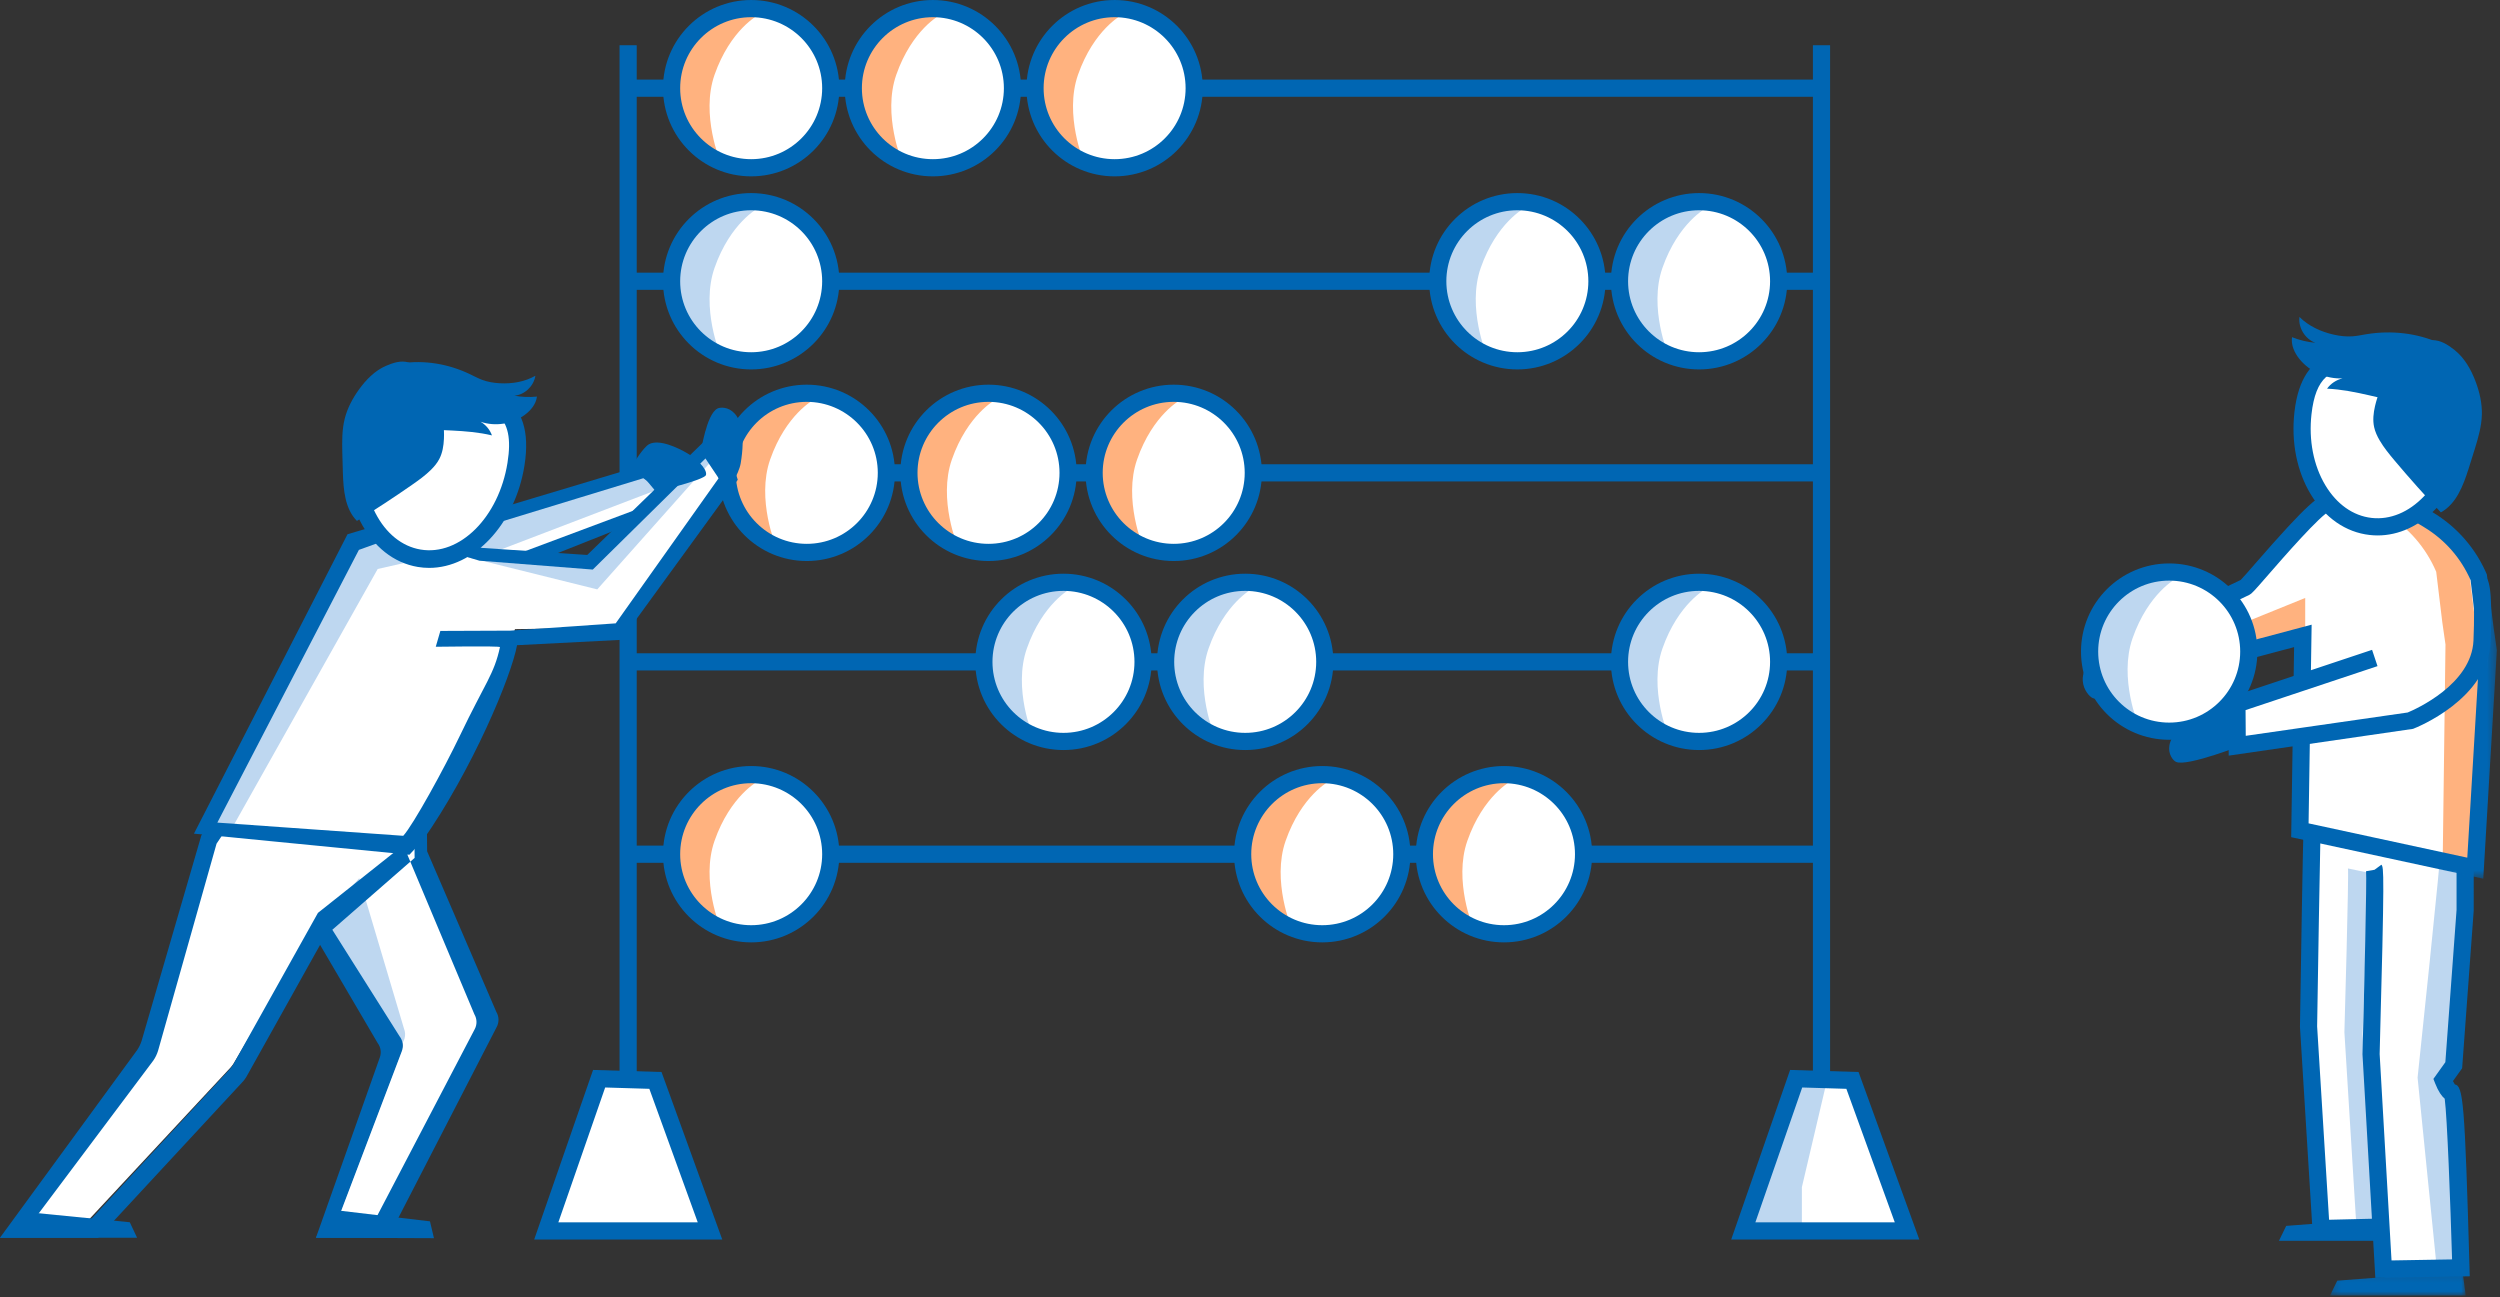 <?xml version="1.0" encoding="UTF-8"?>
<svg width="291px" height="151px" viewBox="0 0 291 151" version="1.1" xmlns="http://www.w3.org/2000/svg" xmlns:xlink="http://www.w3.org/1999/xlink">
    <rect x="0" y="0" width="291" height="151" fill="#333333" stroke="none"/>
    <title>illu_zusammen-am-zahlenschieber_duotone</title>
    <defs>
        <polygon id="path-1" points="0.212 0.149 16.013 0.149 16.013 3 0.212 3"></polygon>
        <polygon id="path-3" points="0.505 0.448 44.635 0.448 44.635 45.477 0.505 45.477"></polygon>
    </defs>
    <g id="Symbols" stroke="none" stroke-width="1" fill="none" fill-rule="evenodd">
        <g id="Group" transform="translate(0, 1.001)">
            <g id="Person-2" transform="translate(242.43, 35.893)">
                <path d="M33.963,64.348 C34.14,64.589 33.564,85.851 33.564,85.851 L35.001,110.836 L44.022,110.683 C44.022,110.683 43.441,90.315 42.984,90.315 C42.527,90.315 41.947,88.83 41.947,88.83 L43.187,87.097 L44.513,69.031 L44.513,60.68 L26.697,59.619 C26.829,59.87 26.286,82.639 26.286,82.639 L27.735,106.108 L34.191,105.954" id="Fill-2" fill="#FFFFFF"></path>
                <path d="M44.198,60.13 L41.691,61.445 C41.823,61.697 38.977,88.543 38.977,88.543 L41.172,110.327 L43.274,110.021 L42.24,89.084 L44.198,60.13 Z" id="Fill-4" fill="#BED7F0"></path>
                <path d="M33.254,64.688 L30.869,64.193 C31.001,64.445 30.458,83.251 30.458,83.251 L31.907,106.721 L33.978,106.623 L32.574,83.477 L33.254,64.688 Z" id="Fill-6" fill="#BED7F0"></path>
                <g id="Group-10" transform="translate(28.57, 110.91)">
                    <mask id="mask-2" fill="white">
                        <use xlink:href="#path-1"></use>
                    </mask>
                    <g id="Clip-9"></g>
                    <polygon id="Fill-8" fill="#0066B3" mask="url(#mask-2)" points="16.013 3 0.212 3 1.056 1.266 15.633 0.149"></polygon>
                </g>
                <path d="M42.992,109.701 L35.944,109.82 L34.561,85.794 C35.148,64.273 35.038,64.123 34.769,63.757 L33.157,64.939 L33.963,64.348 L32.981,64.514 C33.074,65.426 32.782,77.758 32.563,85.825 L33.663,104.967 L28.674,105.086 L27.284,82.578 C27.404,75.009 27.586,64.001 27.663,60.679 L43.513,61.623 L43.513,69.031 L42.21,86.744 L40.819,88.689 L41.015,89.193 C41.402,90.185 41.796,90.713 42.134,90.995 C42.418,93.06 42.791,102.948 42.992,109.701 L42.992,109.701 Z M34.058,111.852 L45.05,111.666 L45.021,110.655 C44.47,91.329 44.284,89.506 43.313,89.334 C43.249,89.236 43.171,89.097 43.095,88.945 L44.163,87.45 L45.51,69.104 L45.513,59.738 L25.913,58.571 L25.722,59.394 C25.692,59.526 25.641,59.746 25.286,82.624 L26.797,107.131 L33.777,106.965 L34.058,111.852 Z" id="Fill-11" fill="#0066B3"></path>
                <path d="M18.918,49.707 C18.918,49.707 12.124,52.403 10.853,51.787 C10.198,51.47 8.391,48.919 14.11,45.924 C15.196,45.354 17.545,45.214 17.545,45.214 L18.918,49.707 Z" id="Fill-13" fill="#0066B3"></path>
                <path d="M18.899,31.477 C18.899,31.477 26.21,21.603 28.769,21.543 L36.549,21.364 L40.29,23.635 C42.889,25.215 44.928,27.57 46.121,30.368 L46.833,36.268 L47.201,38.828 L45.693,64.163 L25.276,59.748 L25.624,37.123 L7.579,41.921 L5.447,37.888 C5.447,37.888 15.679,33.188 18.899,31.477" id="Fill-15" fill="#FFFFFF"></path>
                <path d="M42.225,38.121 L41.857,35.561 L41.145,29.661 C39.953,26.863 37.913,24.509 35.314,22.929 L32.716,21.35 L35.484,21.287 L39.224,23.558 C41.824,25.139 43.863,27.493 45.056,30.291 L45.767,36.191 L46.135,38.751 L45.776,64.193 L41.9,63.35 L42.225,38.121 Z" id="Fill-17" fill="#FFB27F"></path>
                <polygon id="Fill-19" fill="#FFB27F" points="25.896 32.707 25.896 36.879 8.041 41.749 6.799 40.448"></polygon>
                <g id="Group-23" transform="translate(3.57, 19.91)">
                    <mask id="mask-4" fill="white">
                        <use xlink:href="#path-3"></use>
                    </mask>
                    <g id="Clip-22"></g>
                    <path d="M42.627,18.961 L41.193,43.029 L22.719,39.036 L23.074,15.908 L4.52,20.842 L3.248,18.433 L15.827,12.436 C16.113,12.285 16.301,12.085 18.064,10.058 C19.723,8.152 24.089,3.133 25.244,2.634 L32.71,2.461 L36.2,4.581 C38.597,6.037 40.452,8.158 41.576,10.722 L42.27,16.478 L42.627,18.961 Z M43.052,45.477 L44.636,18.877 L44.252,16.217 L43.471,10.067 C42.189,7.058 40.034,4.57 37.239,2.872 L33.248,0.448 L25.228,0.634 C24.105,0.573 22.514,1.895 16.555,8.746 C15.823,9.587 15.068,10.455 14.815,10.705 L0.505,17.525 L3.496,23.183 L21.033,18.52 L20.694,40.644 L43.052,45.477 Z" id="Fill-21" fill="#0066B3" mask="url(#mask-4)"></path>
                </g>
                <polygon id="Fill-26" fill="#FFFFFF" points="39.899 48.588 17.984 49.909 17.948 45.045 36.223 38.952"></polygon>
                <path d="M16.992,51.062 L38.448,47.945 C38.805,47.808 47.208,44.499 47.482,37.727 C47.752,31.078 47.164,30.524 46.882,30.258 L45.51,31.713 C45.37,31.582 45.321,31.458 45.32,31.456 C45.335,31.496 45.693,32.493 45.484,37.646 C45.276,42.777 38.707,45.674 37.826,46.04 L18.975,48.755 L18.953,45.763 L34.312,40.644 L33.679,38.747 L16.942,44.326 L16.992,51.062 Z" id="Fill-28" fill="#0066B3"></path>
                <path d="M33.513,24.386 C28.409,23.811 24.881,17.909 25.635,11.201 C26.389,4.495 30.323,4.545 35.427,5.119 C40.533,5.694 44.876,6.574 44.122,13.281 C43.368,19.988 38.618,24.959 33.513,24.386" id="Fill-30" fill="#FFFFFF"></path>
                <path d="M41.596,3.072 C38.931,1.859 35.893,1.534 33.004,2.011 C32.472,2.099 31.943,2.215 31.405,2.254 C30.665,2.307 29.92,2.218 29.198,2.054 C27.724,1.722 26.297,1.063 25.225,0 C25.077,1.26 25.882,2.568 27.074,3.007 C26.145,2.921 25.229,2.7 24.363,2.354 C24.225,3.268 24.651,4.184 25.232,4.903 C26.428,6.379 28.347,7.239 30.244,7.15 C29.526,7.315 28.871,7.749 28.439,8.346 C31.768,8.498 34.963,9.659 38.255,10.173 C39.269,10.33 40.359,10.416 41.274,9.952 C42.519,9.321 43.247,7.697 43.667,6.43 C44.189,4.853 42.907,3.668 41.596,3.072" id="Fill-32" fill="#0066B3"></path>
                <path d="M45.719,7.488 C46.189,8.723 46.492,10.037 46.46,11.358 C46.427,12.724 46.037,14.054 45.637,15.361 C45.4,16.134 45.157,16.907 44.911,17.678 C44.285,19.634 43.487,21.759 41.685,22.747 C39.84,20.798 38.051,18.795 36.323,16.741 C35.687,15.984 35.056,15.217 34.558,14.363 C34.277,13.88 34.037,13.366 33.918,12.82 C33.743,12.014 33.839,11.172 34.024,10.368 C34.603,7.852 36.101,5.576 38.136,3.996 C38.852,3.44 39.734,2.758 40.68,2.708 C41.637,2.656 42.587,3.286 43.298,3.86 C44.451,4.791 45.199,6.121 45.719,7.488" id="Fill-34" fill="#0066B3"></path>
                <path d="M8.041,42.248 C8.041,42.248 2.387,44.908 1.141,44.354 C0.499,44.069 -1.806,41.336 2.832,38.415 C3.713,37.861 5.874,37.686 5.874,37.686 L8.041,42.248 Z" id="Fill-24" fill="#0066B3"></path>
                <path d="M32.132,5.888 C33.064,5.888 34.122,5.978 35.316,6.112 C40.604,6.707 43.769,7.479 43.129,13.168 C42.788,16.198 41.58,18.933 39.727,20.872 C37.944,22.739 35.775,23.634 33.625,23.392 C31.474,23.151 29.559,21.797 28.235,19.581 C26.859,17.277 26.288,14.341 26.628,11.315 C27.111,7.021 28.819,5.888 32.132,5.888 M34.327,25.431 C36.794,25.431 39.194,24.325 41.173,22.255 C43.326,20 44.727,16.852 45.116,13.393 C46.026,5.303 39.965,4.622 35.539,4.125 C31.089,3.626 25.55,3.002 24.641,11.091 C24.252,14.55 24.918,17.93 26.519,20.608 C28.17,23.37 30.614,25.067 33.402,25.378 C33.711,25.413 34.02,25.431 34.327,25.431" id="Fill-36" fill="#0066B3"></path>
                <path d="M10.064,48.216 C4.947,48.216 0.799,44.069 0.799,38.952 C0.799,33.836 4.947,29.689 10.064,29.689 C15.18,29.689 19.328,33.836 19.328,38.952 C19.328,44.069 15.18,48.216 10.064,48.216" id="Fill-190" fill="#FFFFFF"></path>
                <path d="M10.892,30.435 C10.892,30.435 7.643,32.127 5.799,37.4 C4.171,42.055 6.498,47.555 6.498,47.555 C6.498,47.555 1.905,45.919 0.849,40.336 C0.544,38.721 1.45,35.195 2.569,33.99 C6.766,29.467 10.892,30.435 10.892,30.435" id="Fill-192" fill="#BED7F0"></path>
                <path d="M10.064,48.216 C4.947,48.216 0.799,44.069 0.799,38.952 C0.799,33.836 4.947,29.689 10.064,29.689 C15.18,29.689 19.328,33.836 19.328,38.952 C19.328,44.069 15.18,48.216 10.064,48.216 Z" id="Stroke-194" stroke="#0066B3" stroke-width="2"></path>
                <polygon id="Fill-1" fill="#0066B3" points="35.236 107.533 22.84 107.533 23.684 105.799 35.434 104.899"></polygon>
            </g>
            <g id="Zahlenschieber" transform="translate(63.583, 0)">
                <line x1="148.439" y1="130.116" x2="148.439" y2="4.266" id="Stroke-38" stroke="#0066B3" stroke-width="2"></line>
                <line x1="9.531" y1="130.116" x2="9.531" y2="4.266" id="Stroke-40" stroke="#0066B3" stroke-width="2"></line>
                <line x1="10.303" y1="9.263" x2="148.439" y2="9.263" id="Stroke-42" stroke="#0066B3" stroke-width="2"></line>
                <line x1="10.303" y1="31.736" x2="148.439" y2="31.736" id="Stroke-44" stroke="#0066B3" stroke-width="2"></line>
                <line x1="10.303" y1="54.039" x2="148.439" y2="54.039" id="Stroke-46" stroke="#0066B3" stroke-width="2"></line>
                <line x1="10.303" y1="76.041" x2="148.439" y2="76.041" id="Stroke-48" stroke="#0066B3" stroke-width="2"></line>
                <line x1="10.303" y1="98.428" x2="148.439" y2="98.428" id="Stroke-50" stroke="#0066B3" stroke-width="2"></line>
                <polygon id="Fill-52" fill="#FFFFFF" points="145.49 124.561 152.043 124.759 158.398 142.282 139.335 142.282"></polygon>
                <polygon id="Fill-54" fill="#BED7F0" points="149.263 123.965 146.156 137.182 146.156 142.281 139.335 142.281 145.371 124.362"></polygon>
                <polygon id="Stroke-56" stroke="#0066B3" stroke-width="2" points="145.49 124.561 152.043 124.759 158.398 142.282 139.335 142.282"></polygon>
                <polygon id="Fill-60" fill="#BED7F0" points="9.928 123.965 6.821 137.182 6.821 142.281 0 142.281 6.036 124.362"></polygon>
                <path d="M23.853,18.527 C18.737,18.527 14.589,14.38 14.589,9.263 C14.589,4.147 18.737,0 23.853,0 C28.969,0 33.117,4.147 33.117,9.263 C33.117,14.38 28.969,18.527 23.853,18.527" id="Fill-64" fill="#FFFFFF"></path>
                <path d="M23.853,107.692 C18.737,107.692 14.589,103.545 14.589,98.428 C14.589,93.312 18.737,89.165 23.853,89.165 C28.969,89.165 33.117,93.312 33.117,98.428 C33.117,103.545 28.969,107.692 23.853,107.692" id="Fill-68" fill="#FFFFFF"></path>
                <path d="M45.005,18.527 C39.889,18.527 35.741,14.38 35.741,9.263 C35.741,4.147 39.889,0 45.005,0 C50.121,0 54.269,4.147 54.269,9.263 C54.269,14.38 50.121,18.527 45.005,18.527" id="Fill-72" fill="#FFFFFF"></path>
                <path d="M45.833,0.747 C45.833,0.747 42.584,2.439 40.74,7.712 C39.112,12.367 41.438,17.867 41.438,17.867 C41.438,17.867 36.845,16.231 35.79,10.649 C35.484,9.033 36.391,5.507 37.509,4.302 C41.706,-0.22 45.833,0.747 45.833,0.747" id="Fill-74" fill="#FFB27F"></path>
                <path d="M60.205,85.304 C55.089,85.304 50.941,81.157 50.941,76.04 C50.941,70.924 55.089,66.777 60.205,66.777 C65.321,66.777 69.469,70.924 69.469,76.04 C69.469,81.157 65.321,85.304 60.205,85.304" id="Fill-76" fill="#FFFFFF"></path>
                <path d="M61.033,67.524 C61.033,67.524 57.785,69.216 55.941,74.489 C54.312,79.144 56.639,84.644 56.639,84.644 C56.639,84.644 52.047,83.008 50.99,77.425 C50.684,75.81 51.592,72.284 52.709,71.079 C56.907,66.556 61.033,67.524 61.033,67.524" id="Fill-78" fill="#BED7F0"></path>
                <path d="M81.359,85.304 C76.242,85.304 72.094,81.157 72.094,76.04 C72.094,70.924 76.242,66.777 81.359,66.777 C86.475,66.777 90.623,70.924 90.623,76.04 C90.623,81.157 86.475,85.304 81.359,85.304" id="Fill-80" fill="#FFFFFF"></path>
                <path d="M82.186,67.524 C82.186,67.524 78.937,69.216 77.093,74.489 C75.465,79.144 77.792,84.644 77.792,84.644 C77.792,84.644 73.199,83.008 72.143,77.425 C71.838,75.81 72.744,72.284 73.863,71.079 C78.06,66.556 82.186,67.524 82.186,67.524" id="Fill-82" fill="#BED7F0"></path>
                <path d="M66.157,18.527 C61.041,18.527 56.894,14.38 56.894,9.263 C56.894,4.147 61.041,0 66.157,0 C71.273,0 75.421,4.147 75.421,9.263 C75.421,14.38 71.273,18.527 66.157,18.527" id="Fill-84" fill="#FFFFFF"></path>
                <path d="M66.986,0.747 C66.986,0.747 63.737,2.439 61.893,7.712 C60.265,12.367 62.591,17.867 62.591,17.867 C62.591,17.867 57.999,16.231 56.943,10.649 C56.637,9.033 57.544,5.507 58.662,4.302 C62.859,-0.22 66.986,0.747 66.986,0.747" id="Fill-86" fill="#FFB27F"></path>
                <path d="M30.327,63.302 C25.211,63.302 21.062,59.155 21.062,54.038 C21.062,48.922 25.211,44.775 30.327,44.775 C35.443,44.775 39.591,48.922 39.591,54.038 C39.591,59.155 35.443,63.302 30.327,63.302" id="Fill-88" fill="#FFFFFF"></path>
                <path d="M31.155,45.522 C31.155,45.522 27.906,47.214 26.062,52.488 C24.434,57.142 26.761,62.642 26.761,62.642 C26.761,62.642 22.168,61.006 21.112,55.424 C20.807,53.809 21.714,50.282 22.832,49.077 C27.029,44.555 31.155,45.522 31.155,45.522" id="Fill-90" fill="#FFB27F"></path>
                <path d="M51.48,63.302 C46.364,63.302 42.215,59.155 42.215,54.038 C42.215,48.922 46.364,44.775 51.48,44.775 C56.596,44.775 60.744,48.922 60.744,54.038 C60.744,59.155 56.596,63.302 51.48,63.302" id="Fill-92" fill="#FFFFFF"></path>
                <path d="M52.307,45.522 C52.307,45.522 49.059,47.214 47.214,52.488 C45.586,57.142 47.913,62.642 47.913,62.642 C47.913,62.642 43.32,61.006 42.265,55.424 C41.959,53.809 42.866,50.282 43.984,49.077 C48.181,44.555 52.307,45.522 52.307,45.522" id="Fill-94" fill="#FFB27F"></path>
                <path d="M90.327,107.692 C85.211,107.692 81.062,103.545 81.062,98.428 C81.062,93.312 85.211,89.165 90.327,89.165 C95.443,89.165 99.591,93.312 99.591,98.428 C99.591,103.545 95.443,107.692 90.327,107.692" id="Fill-96" fill="#FFFFFF"></path>
                <path d="M91.155,89.912 C91.155,89.912 87.906,91.604 86.062,96.877 C84.434,101.532 86.761,107.032 86.761,107.032 C86.761,107.032 82.168,105.396 81.112,99.813 C80.807,98.198 81.714,94.672 82.832,93.467 C87.029,88.944 91.155,89.912 91.155,89.912" id="Fill-98" fill="#FFB27F"></path>
                <path d="M111.48,107.692 C106.364,107.692 102.215,103.545 102.215,98.428 C102.215,93.312 106.364,89.165 111.48,89.165 C116.596,89.165 120.744,93.312 120.744,98.428 C120.744,103.545 116.596,107.692 111.48,107.692" id="Fill-100" fill="#FFFFFF"></path>
                <path d="M112.307,89.912 C112.307,89.912 109.059,91.604 107.214,96.877 C105.586,101.532 107.913,107.032 107.913,107.032 C107.913,107.032 103.32,105.396 102.265,99.813 C101.959,98.198 102.866,94.672 103.984,93.467 C108.181,88.944 112.307,89.912 112.307,89.912" id="Fill-102" fill="#FFB27F"></path>
                <path d="M23.853,41 C18.737,41 14.589,36.853 14.589,31.736 C14.589,26.62 18.737,22.473 23.853,22.473 C28.969,22.473 33.117,26.62 33.117,31.736 C33.117,36.853 28.969,41 23.853,41" id="Fill-104" fill="#FFFFFF"></path>
                <path d="M113.037,41 C107.921,41 103.772,36.853 103.772,31.736 C103.772,26.62 107.921,22.473 113.037,22.473 C118.153,22.473 122.301,26.62 122.301,31.736 C122.301,36.853 118.153,41 113.037,41" id="Fill-108" fill="#FFFFFF"></path>
                <path d="M113.865,23.219 C113.865,23.219 110.615,24.911 108.772,30.184 C107.144,34.839 109.471,40.339 109.471,40.339 C109.471,40.339 104.877,38.703 103.822,33.12 C103.516,31.505 104.424,27.979 105.541,26.774 C109.739,22.251 113.865,23.219 113.865,23.219" id="Fill-110" fill="#BED7F0"></path>
                <path d="M73.037,63.302 C67.921,63.302 63.772,59.155 63.772,54.038 C63.772,48.922 67.921,44.775 73.037,44.775 C78.153,44.775 82.301,48.922 82.301,54.038 C82.301,59.155 78.153,63.302 73.037,63.302" id="Fill-112" fill="#FFFFFF"></path>
                <path d="M73.865,45.522 C73.865,45.522 70.615,47.214 68.772,52.488 C67.144,57.142 69.471,62.642 69.471,62.642 C69.471,62.642 64.877,61.006 63.822,55.424 C63.517,53.809 64.424,50.282 65.541,49.077 C69.739,44.555 73.865,45.522 73.865,45.522" id="Fill-114" fill="#FFB27F"></path>
                <path d="M134.19,41 C129.074,41 124.926,36.853 124.926,31.736 C124.926,26.62 129.074,22.473 134.19,22.473 C139.306,22.473 143.454,26.62 143.454,31.736 C143.454,36.853 139.306,41 134.19,41" id="Fill-116" fill="#FFFFFF"></path>
                <path d="M135.017,23.219 C135.017,23.219 131.769,24.911 129.924,30.184 C128.297,34.839 130.623,40.339 130.623,40.339 C130.623,40.339 126.03,38.703 124.975,33.12 C124.669,31.505 125.576,27.979 126.694,26.774 C130.891,22.251 135.017,23.219 135.017,23.219" id="Fill-118" fill="#BED7F0"></path>
                <path d="M134.19,85.304 C129.074,85.304 124.926,81.157 124.926,76.04 C124.926,70.924 129.074,66.777 134.19,66.777 C139.306,66.777 143.454,70.924 143.454,76.04 C143.454,81.157 139.306,85.304 134.19,85.304" id="Fill-120" fill="#FFFFFF"></path>
                <path d="M135.017,67.524 C135.017,67.524 131.769,69.216 129.924,74.489 C128.297,79.144 130.623,84.644 130.623,84.644 C130.623,84.644 126.03,83.008 124.975,77.425 C124.669,75.81 125.576,72.284 126.694,71.079 C130.891,66.556 135.017,67.524 135.017,67.524" id="Fill-122" fill="#BED7F0"></path>
                <path d="M45.005,18.527 C39.889,18.527 35.741,14.38 35.741,9.263 C35.741,4.147 39.889,0 45.005,0 C50.121,0 54.269,4.147 54.269,9.263 C54.269,14.38 50.121,18.527 45.005,18.527 Z" id="Stroke-128" stroke="#0066B3" stroke-width="2"></path>
                <path d="M60.205,85.304 C55.089,85.304 50.941,81.157 50.941,76.04 C50.941,70.924 55.089,66.777 60.205,66.777 C65.321,66.777 69.469,70.924 69.469,76.04 C69.469,81.157 65.321,85.304 60.205,85.304 Z" id="Stroke-130" stroke="#0066B3" stroke-width="2"></path>
                <path d="M81.359,85.304 C76.242,85.304 72.094,81.157 72.094,76.04 C72.094,70.924 76.242,66.777 81.359,66.777 C86.475,66.777 90.623,70.924 90.623,76.04 C90.623,81.157 86.475,85.304 81.359,85.304 Z" id="Stroke-132" stroke="#0066B3" stroke-width="2"></path>
                <path d="M66.157,18.527 C61.041,18.527 56.894,14.38 56.894,9.263 C56.894,4.147 61.041,0 66.157,0 C71.273,0 75.421,4.147 75.421,9.263 C75.421,14.38 71.273,18.527 66.157,18.527 Z" id="Stroke-134" stroke="#0066B3" stroke-width="2"></path>
                <path d="M30.327,63.302 C25.211,63.302 21.062,59.155 21.062,54.038 C21.062,48.922 25.211,44.775 30.327,44.775 C35.443,44.775 39.591,48.922 39.591,54.038 C39.591,59.155 35.443,63.302 30.327,63.302 Z" id="Stroke-136" stroke="#0066B3" stroke-width="2"></path>
                <path d="M51.48,63.302 C46.364,63.302 42.215,59.155 42.215,54.038 C42.215,48.922 46.364,44.775 51.48,44.775 C56.596,44.775 60.744,48.922 60.744,54.038 C60.744,59.155 56.596,63.302 51.48,63.302 Z" id="Stroke-138" stroke="#0066B3" stroke-width="2"></path>
                <path d="M90.327,107.692 C85.211,107.692 81.062,103.545 81.062,98.428 C81.062,93.312 85.211,89.165 90.327,89.165 C95.443,89.165 99.591,93.312 99.591,98.428 C99.591,103.545 95.443,107.692 90.327,107.692 Z" id="Stroke-140" stroke="#0066B3" stroke-width="2"></path>
                <path d="M111.48,107.692 C106.364,107.692 102.215,103.545 102.215,98.428 C102.215,93.312 106.364,89.165 111.48,89.165 C116.596,89.165 120.744,93.312 120.744,98.428 C120.744,103.545 116.596,107.692 111.48,107.692 Z" id="Stroke-142" stroke="#0066B3" stroke-width="2"></path>
                <path d="M113.037,41 C107.921,41 103.772,36.853 103.772,31.736 C103.772,26.62 107.921,22.473 113.037,22.473 C118.153,22.473 122.301,26.62 122.301,31.736 C122.301,36.853 118.153,41 113.037,41 Z" id="Stroke-146" stroke="#0066B3" stroke-width="2"></path>
                <path d="M73.037,63.302 C67.921,63.302 63.772,59.155 63.772,54.038 C63.772,48.922 67.921,44.775 73.037,44.775 C78.153,44.775 82.301,48.922 82.301,54.038 C82.301,59.155 78.153,63.302 73.037,63.302 Z" id="Stroke-148" stroke="#0066B3" stroke-width="2"></path>
                <path d="M134.19,41 C129.074,41 124.926,36.853 124.926,31.736 C124.926,26.62 129.074,22.473 134.19,22.473 C139.306,22.473 143.454,26.62 143.454,31.736 C143.454,36.853 139.306,41 134.19,41 Z" id="Stroke-150" stroke="#0066B3" stroke-width="2"></path>
                <path d="M134.19,85.304 C129.074,85.304 124.926,81.157 124.926,76.04 C124.926,70.924 129.074,66.777 134.19,66.777 C139.306,66.777 143.454,70.924 143.454,76.04 C143.454,81.157 139.306,85.304 134.19,85.304 Z" id="Stroke-152" stroke="#0066B3" stroke-width="2"></path>
                <polygon id="Fill-58" fill="#FFFFFF" points="6.155 124.561 12.709 124.759 19.062 142.282 0.001 142.282"></polygon>
                <polygon id="Stroke-62" stroke="#0066B3" stroke-width="2" points="6.155 124.561 12.709 124.759 19.062 142.282 0.001 142.282"></polygon>
                <path d="M24.68,0.747 C24.68,0.747 21.432,2.439 19.587,7.712 C17.959,12.367 20.286,17.867 20.286,17.867 C20.286,17.867 15.693,16.231 14.638,10.649 C14.332,9.033 15.239,5.507 16.357,4.302 C20.554,-0.22 24.68,0.747 24.68,0.747" id="Fill-66" fill="#FFB27F"></path>
                <path d="M24.68,89.912 C24.68,89.912 21.432,91.604 19.587,96.877 C17.959,101.532 20.286,107.032 20.286,107.032 C20.286,107.032 15.693,105.396 14.638,99.813 C14.332,98.198 15.239,94.672 16.357,93.467 C20.554,88.944 24.68,89.912 24.68,89.912" id="Fill-70" fill="#FFB27F"></path>
                <path d="M24.681,23.219 C24.681,23.219 21.432,24.911 19.588,30.184 C17.96,34.839 20.286,40.339 20.286,40.339 C20.286,40.339 15.693,38.703 14.638,33.12 C14.332,31.505 15.239,27.979 16.357,26.774 C20.554,22.251 24.681,23.219 24.681,23.219" id="Fill-106" fill="#BED7F0"></path>
                <path d="M23.853,107.692 C18.737,107.692 14.589,103.545 14.589,98.428 C14.589,93.312 18.737,89.165 23.853,89.165 C28.969,89.165 33.117,93.312 33.117,98.428 C33.117,103.545 28.969,107.692 23.853,107.692 Z" id="Stroke-126" stroke="#0066B3" stroke-width="2"></path>
                <path d="M23.853,41 C18.737,41 14.589,36.853 14.589,31.736 C14.589,26.62 18.737,22.473 23.853,22.473 C28.969,22.473 33.117,26.62 33.117,31.736 C33.117,36.853 28.969,41 23.853,41 Z" id="Stroke-144" stroke="#0066B3" stroke-width="2"></path>
                <path d="M23.853,18.527 C18.737,18.527 14.589,14.38 14.589,9.263 C14.589,4.147 18.737,0 23.853,0 C28.969,0 33.117,4.147 33.117,9.263 C33.117,14.38 28.969,18.527 23.853,18.527 Z" id="Stroke-124" stroke="#0066B3" stroke-width="2"></path>
            </g>
            <g id="Person-1" transform="translate(0, 41.086)">
                <path d="M49.029,53.69 L48.92,58.078 L55.469,75.805 C55.767,76.347 55.762,77.012 55.455,77.548 L43.894,99.664 L39.328,99.664 L46.717,80.205 C46.936,79.627 46.841,78.974 46.467,78.489 L37.508,64.238 L27.187,81.711 C27.089,81.863 26.979,82.007 26.862,82.144 L10.207,100.023 L2.91,99.746 L17.546,81.178 C17.811,80.812 18.016,80.403 18.151,79.968 L24.947,55.921 L27.972,50.665 L49.029,53.69 Z" id="Fill-154" fill="#FFFFFF"></path>
                <path d="M37.134,65.393 L46.444,79.735 L46.445,79.734 C47.091,79.259 47.33,78.387 47.021,77.635 L41.818,60.133 L37.134,65.393 Z" id="Fill-156" fill="#BED7F0"></path>
                <path d="M10.611,99.815 L4.18,99.584 L17.849,81.355 C18.088,81.01 18.272,80.629 18.396,80.227 L25.206,56.119 L28.177,51.66 L47.466,55.08 L47.427,57.419 L55.216,75.971 C55.542,76.521 55.547,77.211 55.229,77.764 L43.688,99.846 L39.328,99.862 L46.771,80.269 C46.994,79.683 46.892,79.02 46.506,78.532 L38.683,66.138 L48.261,57.775 L48.24,55.251 L37.008,64.173 L27.141,81.833 C27.031,82.01 26.909,82.179 26.773,82.338 L10.611,99.815 Z M0,101.982 L11.432,101.982 L28.303,83.774 C28.435,83.62 28.555,83.456 28.664,83.283 L37.258,67.896 L43.956,79.318 C44.317,79.793 44.415,80.424 44.215,80.99 L36.777,101.982 L45.179,101.982 L57.8,77.487 C58.112,76.931 58.101,76.244 57.772,75.698 L49.718,57.004 L49.686,53.247 L27.215,49.414 L23.434,55.161 L16.481,79.075 C16.358,79.459 16.182,79.821 15.957,80.151 L0,101.982 Z" id="Fill-158" fill="#0066B3"></path>
                <polygon id="Fill-166" fill="#FFFFFF" points="75.188 12.813 77.938 15.78 65.748 21.029 48.895 28.022 43.084 22.577"></polygon>
                <polygon id="Fill-168" fill="#BED7F0" points="75.158 12.983 77.043 14.711 46.505 26.387 43.696 22.287"></polygon>
                <path d="M44.161,22.966 L74.883,13.577 L77.937,15.779 L48.863,26.653 L44.161,22.966 Z M40.818,22.28 L48.53,28.795 L80.966,15.921 L75.686,11.808 L40.818,22.28 Z" id="Fill-170" fill="#0066B3"></path>
                <path d="M54.626,43.989 C52.599,47.651 47.754,54.661 46.605,55.904 L24.321,54.361 L42.982,21.484 L46.272,20.296 L55.802,23.177 L69.087,23.401 L82.98,9.548 L84.26,13.546 L71.731,30.953 L59.941,31.144 C58.428,36.087 58.584,36.841 54.626,43.989" id="Fill-172" fill="#FFFFFF"></path>
                <polyline id="Fill-174" fill="#BED7F0" points="68.812 23.044 53.929 22.645 69.52 26.518 83.413 10.899 82.98 9.547"></polyline>
                <polygon id="Fill-176" fill="#BED7F0" points="54.134 21.846 46.872 19.79 40.819 21.284 23.756 54.016 26.905 54.489 43.964 24.142"></polygon>
                <path d="M46.938,55.2 L25.299,53.664 L41.776,21.919 L46.272,20.295 L55.801,23.177 L68.999,24.211 L82.892,10.515 L83.65,13.577 L71.668,30.471 L59.392,31.32 L51.258,31.353 L50.722,33.196 C50.722,33.196 58.23,33.084 58.197,33.236 C57.507,36.417 56.492,37.357 53.52,43.57 C51.711,47.35 48.086,53.957 46.938,55.2 L46.938,55.2 Z M22.576,54.951 L47.657,57.404 L48.388,56.614 C48.574,56.413 48.892,56.192 49.154,55.817 C54.959,47.559 59.52,36.65 60.185,33.013 L72.326,32.39 L85.876,13.762 L83.939,7.377 L68.356,22.511 L56.1,21.69 L46.164,18.396 L40.45,20.1 L22.576,54.951 Z" id="Fill-178" fill="#0066B3"></path>
                <path d="M48.791,22.892 C53.91,23.754 58.956,18.854 60.06,11.947 C61.163,5.039 57.325,3.983 52.206,3.12 C47.086,2.257 42.622,1.915 41.519,8.823 C40.415,15.731 43.671,22.03 48.791,22.892" id="Fill-182" fill="#FFFFFF"></path>
                <path d="M46.661,0.215 C49.391,-0.217 52.234,0.278 54.736,1.484 C55.198,1.705 55.649,1.951 56.128,2.13 C56.786,2.374 57.485,2.486 58.184,2.525 C59.608,2.602 61.073,2.361 62.319,1.651 C62.131,2.865 61.064,3.874 59.871,3.97 C60.736,4.134 61.625,4.169 62.5,4.074 C62.391,4.963 61.77,5.706 61.058,6.223 C59.594,7.286 57.63,7.585 55.929,7.002 C56.54,7.346 57.023,7.922 57.264,8.594 C54.201,7.86 51.001,8.104 47.878,7.717 C46.917,7.598 45.905,7.391 45.192,6.718 C44.223,5.802 43.976,4.096 43.92,2.804 C43.848,1.195 45.317,0.427 46.661,0.215" id="Fill-184" fill="#0066B3"></path>
                <path d="M41.785,3.251 C41.042,4.28 40.43,5.426 40.121,6.667 C39.802,7.95 39.815,9.293 39.845,10.617 C39.862,11.402 39.884,12.187 39.911,12.971 C39.978,14.961 40.161,17.151 41.545,18.547 C43.72,17.214 45.857,15.814 47.952,14.353 C48.724,13.814 49.494,13.265 50.165,12.599 C50.544,12.222 50.893,11.806 51.14,11.327 C51.506,10.621 51.635,9.811 51.673,9.012 C51.79,6.512 51.012,3.995 49.567,1.986 C49.058,1.279 48.432,0.411 47.586,0.115 C46.729,-0.184 45.706,0.154 44.912,0.503 C43.626,1.067 42.606,2.112 41.785,3.251" id="Fill-186" fill="#0066B3"></path>
                <path d="M42.505,8.99 C42.007,12.109 42.433,15.183 43.704,17.643 C44.928,20.011 46.792,21.515 48.953,21.88 C53.518,22.652 58.061,18.118 59.072,11.781 C59.979,6.108 57.505,5.054 52.044,4.134 C50.497,3.873 49.122,3.678 47.927,3.678 C45.017,3.678 43.17,4.831 42.505,8.99 M48.629,23.905 C45.837,23.436 43.461,21.553 41.938,18.606 C40.462,15.752 39.963,12.218 40.531,8.657 C41.86,0.339 47.935,1.358 52.368,2.107 C56.826,2.858 62.375,3.794 61.046,12.114 C59.948,18.984 55.131,24.016 49.954,24.016 C49.515,24.016 49.072,23.98 48.629,23.905" id="Fill-188" fill="#0066B3"></path>
                <polygon id="Fill-160" fill="#0066B3" points="36.777 101.982 50.513 102.037 50.049 100.078 38.446 98.705"></polygon>
                <path d="M81.588,10.493 C81.588,10.493 82.231,6.13 83.504,5.47 C84.159,5.129 87.315,5.242 86.217,11.843 C86.009,13.097 84.684,15.122 84.684,15.122 L81.588,10.493 Z" id="Fill-180" fill="#0066B3"></path>
                <path d="M73.684,11.949 C73.684,11.949 74.865,9.982 75.551,9.617 C76.718,8.996 78.89,10.01 80.055,10.705 C80.879,11.196 82.332,12.419 82.181,13.186 C82.062,13.789 76.337,15.122 76.337,15.122 L73.684,11.949 Z" id="Fill-164" fill="#0066B3"></path>
                <polygon id="Fill-162" fill="#0066B3" points="0 101.982 15.957 101.982 15.105 100.183 3.384 99.026"></polygon>
            </g>
        </g>
    </g>
</svg>
